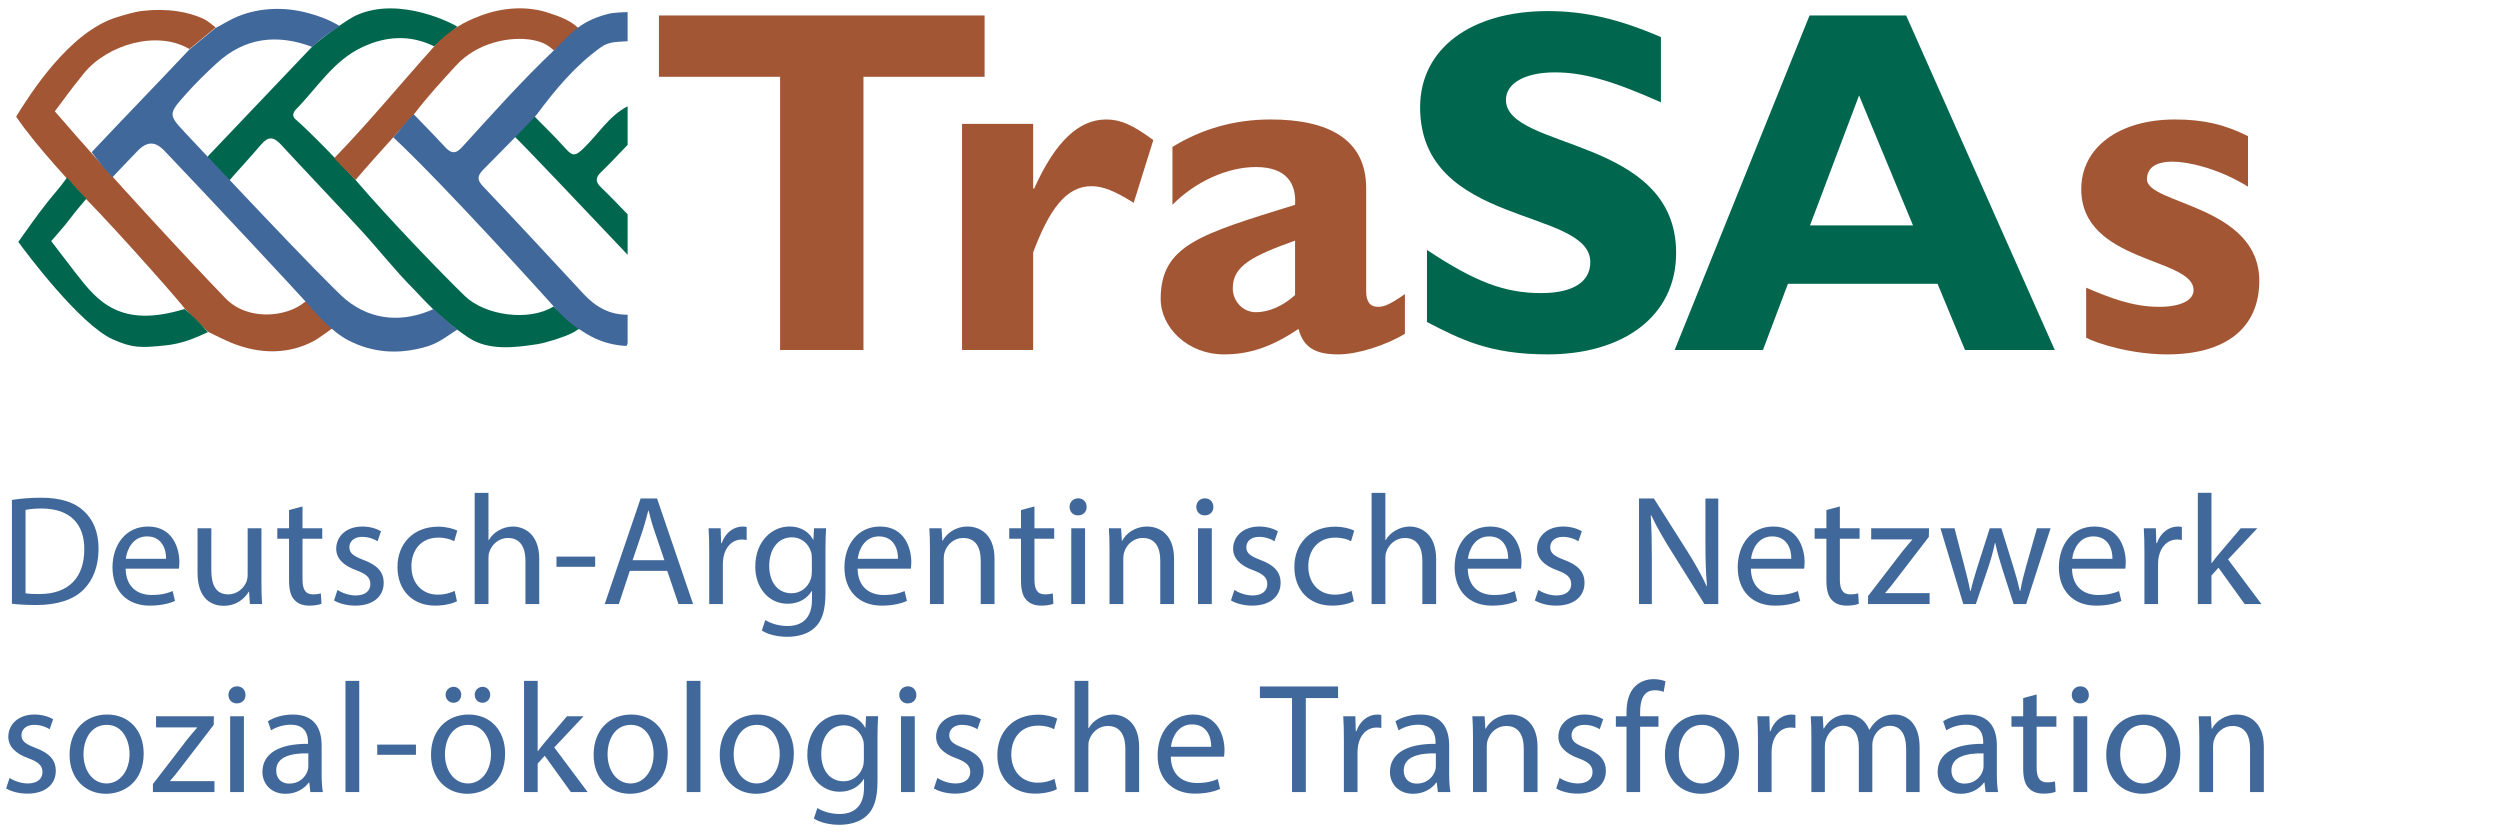 <?xml version="1.0" encoding="UTF-8"?>
<svg xmlns="http://www.w3.org/2000/svg" id="Isolationsmodus" version="1.1" viewBox="0 0 300 100">
  <defs>
    <style>
      .st0 {
        display: none;
      }

      .st0, .st1, .st2 {
        fill: #41689a;
      }

      .st3, .st4 {
        fill: #01664e;
      }

      .st5, .st6 {
        fill: #a35634;
      }

      .st2, .st6, .st4 {
        fill-rule: evenodd;
      }
    </style>
  </defs>
  <path class="st5" d="M118.152,9.216h-14.537v32.781h-10.005V9.216h-14.537V1.859h39.079v7.356Z"></path>
  <path class="st5" d="M123.98,22.634h.117c2.53-5.65,5.355-8.298,8.651-8.298,1.707,0,3.178.647,5.65,2.472l-2.354,7.533c-2.236-1.413-3.708-2.001-5.062-2.001-3.119,0-5.12,2.942-7.003,7.945v11.712h-8.534V14.866h8.534v7.769Z"></path>
  <path class="st5" d="M168.59,40.055c-2.354,1.413-5.709,2.472-8.004,2.472-2.825,0-4.179-.883-4.768-3.061-3.295,2.236-6.003,3.061-8.945,3.061-4.355,0-7.592-3.237-7.592-6.65,0-6.474,4.767-7.769,16.126-11.3.176-2.531-1.001-4.532-4.709-4.532-3.413,0-7.298,1.766-10.005,4.532v-6.945c3.531-2.178,7.475-3.296,11.771-3.296,6.827,0,11.477,2.295,11.477,8.24v12.359c0,1.354.529,1.883,1.412,1.883.589,0,1.236-.118,3.237-1.53v4.767ZM155.408,28.873c-5.062,1.824-7.475,3.001-7.475,5.708,0,1.589,1.235,2.884,2.766,2.884,1.589,0,3.296-.765,4.709-2.06v-6.533Z"></path>
  <path class="st3" d="M199.311,12.276c-5.826-2.59-9.299-3.59-12.713-3.59-3.59,0-5.885,1.295-5.885,3.296,0,6.062,20.422,4.355,20.422,18.362,0,7.709-6.474,12.183-15.42,12.183-7.003,0-10.476-1.825-14.478-3.884v-8.651c5.768,3.825,9.299,5.179,13.713,5.179,3.825,0,5.886-1.354,5.886-3.708,0-6.592-20.423-4.179-20.423-18.598,0-6.945,6.004-11.535,15.302-11.535,4.474,0,8.534.941,13.596,3.119v7.828Z"></path>
  <path class="st3" d="M246.571,41.997h-10.771l-3.296-7.945h-17.95l-3.001,7.945h-10.594L217.144,1.859h11.594l17.833,40.138ZM223.088,11.452l-5.886,15.596h12.359l-6.474-15.596Z"></path>
  <path class="st5" d="M269.759,22.399c-3.708-2.295-7.356-3.001-9.063-3.001-1.118,0-3.061.235-3.061,2.119,0,3.001,13.478,3.119,13.478,12.183,0,5.65-4.002,8.828-11.064,8.828-4.354,0-8.533-1.354-9.711-2.001v-6.003c2.767,1.177,5.532,2.295,8.77,2.295,2.53,0,4.12-.765,4.12-2.001,0-3.943-13.478-3.237-13.478-12.124,0-5.002,4.531-8.357,11.241-8.357,3.413,0,5.943.589,8.769,2.001v6.062Z"></path>
  <path class="st4" d="M25.159,18.529c-.49.49-.185.383.08.744.498.678,1.565,1.607,1.665,1.728.076.096.58.543.648.635.012-.08,2.646-2.943,3.775-4.283.852-1.01,1.496-.969,2.383-.008,2.898,3.139,7.168,7.633,9.553,10.223,2.312,2.514,4.111,4.871,6.57,7.33.578.578,2.891,3.312,6.388,5.619,2.408,1.588,5.504,1.207,8.243.787,1.078-.166,3.18-.844,4.16-1.322.318-.154.602-.367.902-.549-.938-.994-1.984-1.527-3.082-2.666-2.93,1.836-8.22,1.119-10.667-1.25-2.608-2.525-8.966-9.086-13.112-13.924-.855-.998-5.523-5.857-7.209-7.279-.441-.371-.279-.84.078-1.205,2.557-2.594,4.494-5.851,7.967-7.465,2.855-1.326,5.725-1.498,8.607-.082.932-.783,1.86-1.562,2.79-2.344-.172-.18-6.858-3.82-12.202-1.357-.885.408-3.66,2.34-5.195,3.695l-12.343,12.973Z"></path>
  <path class="st4" d="M75.314,25.716c-1.055-1.086-2.1-2.184-3.189-3.234-.705-.678-.676-1.18.024-1.852,1.09-1.047,2.121-2.154,3.166-3.248v-4.635c-2.269,1.191-3.535,3.371-5.289,5.051-.873.834-1.242,1.043-2.068.125-1.73-1.928-3.045-3.121-3.887-4.025-.947.769-2.429,2.408-2.429,2.408.35.18,9.013,9.365,13.673,14.268v-4.857Z"></path>
  <path class="st6" d="M39.881,39.257c-1.086-1.236-.914-.733-2.217-2.43-.406-.668-.408-1.149-1.232-.477-2.008,1.635-6.662,2.254-9.385-.566-4.602-4.766-13.86-14.75-20.469-22.428,1.156-1.506,1.476-2.061,3.459-4.521,2.818-3.498,8.837-5.25,12.691-2.945,1.051-.865,2.101-1.73,3.152-2.596-.455-.328-.861-.736-1.365-.983-1.002-.494-2.105-.789-3.209-.957-1.363-.207-2.766-.207-4.135-.055-1.055.117-2.08.449-3.094.752C8.252,3.794,3.449,11.558,1.936,13.993c2.369,3.553,7.59,9.06,8.367,9.863,4.249,4.346,11.829,12.975,11.87,13.193.949.94,1.361,1.383,2.803,2.779.162.039,1.443.744,2.669,1.258,3.361,1.408,6.91,1.518,10.08-.205.533-.289,1.998-1.369,1.998-1.369.012-.019.639-.324.158-.256Z"></path>
  <path class="st6" d="M42.666,21.593c-1.062-1.031-1.412-1.416-2.561-2.613,4.209-4.338,7.99-8.955,12.004-13.418.812-.904,1.77-1.685,2.79-2.344.859-.557,1.808-.971,2.766-1.334,2.609-.988,5.54-1.209,8.138-.35,1.223.404,2.637.887,3.596,1.834-.818,1.022-1.853,1.914-2.93,2.678-.637-.57-1.272-1.002-2.51-1.236-2.679-.506-6.698.266-9.259,3.078-1.882,2.068-3.237,3.498-5.087,5.908-1.176,1.307-1.303,1.496-2.42,2.68-1.52,1.697-3.062,3.387-4.527,5.117Z"></path>
  <path class="st2" d="M75.314,41.202v-3.441c-2.129.035-3.822-.918-5.266-2.469-4.012-4.312-8.003-8.645-12.065-12.908-.785-.82-.703-1.291.016-2.037,1.164-1.209,5.509-5.521,6.37-6.551,2.264-3.037,4.664-5.947,7.791-8.162.996-.705,2.053-.584,3.154-.688V1.452c-.516.01-1.707.049-2.348.219-1.377.363-2.58.859-3.662,1.68-1.043.791-1.879,1.787-2.836,2.693-3.897,3.695-7.442,7.689-11.048,11.641-.807.887-1.351.674-2.038-.068-2.141-2.305-3.152-3.275-3.74-3.91-1.348,1.365-1.268,1.508-2.449,2.769,6.439,6.029,18.588,19.562,19.252,20.291.979,1.078,1.779,1.926,3.064,2.742.918.582,2.553,1.791,5.486,1.998.369.025.238-.234.318-.305Z"></path>
  <path class="st4" d="M22.149,37.077c-7.748,2.385-10.466-.971-12.976-4.197-1.381-1.777-3.027-3.949-3.027-3.949,0,0,1.332-1.514,1.647-1.908,1.055-1.324.94-1.264,2.574-3.182-.439-.475-1.17-1.168-2.316-2.537-.998,1.379-1.469,1.834-2.33,2.916-1.273,1.598-2.787,3.775-3.525,4.805.758,1.055,7.369,9.934,11.35,11.701,2.34,1.039,3.326,1.039,6.35.717,1.977-.209,3.451-.848,5.055-1.584-1.17-1.318-1.662-1.81-2.801-2.781Z"></path>
  <path class="st2" d="M53.837,38.691c-.133-.117-.263-.236-.398-.348-.178-.146-.178-.148,0-.01-.508-.385-.953-.801-1.393-1.256-3.549,1.615-7.324,1.471-10.49-1.078-2.223-1.789-18.708-19.402-19.124-19.846-2.254-2.393-2.293-2.418-.15-4.83,1.166-1.311,2.426-2.545,3.719-3.732,3.388-3.111,7.265-3.543,11.47-1.961,1.049-.981,1.445-1.31,3.324-2.484-.604-.35-1.586-.982-3.926-1.609-2.664-.711-5.617-.645-8.242.396-.969.383-1.852.959-2.778,1.438-1.051.865-2.102,1.729-3.152,2.594-3.881,4.127-7.816,8.168-11.696,12.295.969,1.301,1.541,2.018,2.489,3.012.982-1.06,1.973-2.062,2.965-3.107,1.174-1.236,2.156-1.236,3.268-.08,5.432,5.668,16.456,17.533,16.94,18.096,1.143,1.324,3.065,3.58,5.149,4.664,2.992,1.555,5.883,1.523,8.086,1.07,2.449-.504,2.889-1.01,5.007-2.391-.371-.254-.729-.533-1.066-.832Z"></path>
  <path class="st1" d="M1.429,59.988c.996-.15,2.181-.264,3.478-.264,2.35,0,4.023.545,5.132,1.579,1.128,1.034,1.786,2.5,1.786,4.55,0,2.067-.639,3.76-1.823,4.925-1.185,1.185-3.14,1.824-5.602,1.824-1.166,0-2.143-.056-2.97-.15v-12.463ZM3.065,71.192c.413.075,1.015.094,1.654.094,3.496,0,5.395-1.955,5.395-5.376.019-2.989-1.673-4.888-5.132-4.888-.846,0-1.485.075-1.917.169v10.001ZM15.078,68.24c.038,2.237,1.466,3.158,3.121,3.158,1.184,0,1.899-.207,2.519-.47l.282,1.185c-.583.263-1.579.564-3.027.564-2.801,0-4.474-1.842-4.474-4.587s1.617-4.907,4.268-4.907c2.97,0,3.76,2.613,3.76,4.286,0,.339-.038.602-.057.771h-6.392ZM19.928,67.056c.019-1.053-.432-2.688-2.293-2.688-1.673,0-2.406,1.542-2.538,2.688h4.832ZM31.376,70.007c0,.94.019,1.767.075,2.481h-1.467l-.094-1.485h-.037c-.433.733-1.392,1.692-3.008,1.692-1.429,0-3.14-.79-3.14-3.985v-5.32h1.654v5.038c0,1.729.526,2.895,2.03,2.895,1.109,0,1.88-.771,2.181-1.504.094-.245.15-.545.15-.846v-5.583h1.654v6.617ZM36.303,60.777v2.613h2.368v1.26h-2.368v4.906c0,1.128.319,1.767,1.24,1.767.433,0,.752-.056.959-.113l.075,1.241c-.319.131-.827.226-1.466.226-.771,0-1.392-.245-1.786-.696-.47-.488-.64-1.297-.64-2.368v-4.963h-1.41v-1.26h1.41v-2.181l1.617-.433ZM40.495,70.797c.489.32,1.354.658,2.181.658,1.203,0,1.768-.602,1.768-1.354,0-.789-.47-1.222-1.692-1.673-1.635-.583-2.406-1.485-2.406-2.575,0-1.467,1.185-2.67,3.14-2.67.921,0,1.729.264,2.237.564l-.414,1.203c-.357-.226-1.015-.526-1.861-.526-.977,0-1.522.563-1.522,1.24,0,.752.546,1.091,1.729,1.542,1.579.602,2.388,1.391,2.388,2.744,0,1.598-1.241,2.726-3.402,2.726-.997,0-1.918-.245-2.557-.621l.413-1.259ZM54.838,72.15c-.432.226-1.391.526-2.612.526-2.745,0-4.53-1.861-4.53-4.643,0-2.801,1.917-4.832,4.887-4.832.979,0,1.843.245,2.294.47l-.376,1.278c-.395-.226-1.016-.433-1.918-.433-2.086,0-3.214,1.542-3.214,3.44,0,2.105,1.354,3.402,3.158,3.402.939,0,1.56-.244,2.03-.451l.281,1.241ZM56.962,59.142h1.654v5.677h.038c.263-.47.677-.884,1.184-1.166.489-.282,1.072-.47,1.692-.47,1.222,0,3.177.752,3.177,3.892v5.414h-1.654v-5.226c0-1.466-.545-2.707-2.105-2.707-1.071,0-1.917.752-2.218,1.654-.095.226-.113.47-.113.79v5.489h-1.654v-13.347ZM71.419,66.792v1.222h-4.644v-1.222h4.644ZM75.574,68.503l-1.315,3.985h-1.692l4.306-12.67h1.974l4.323,12.67h-1.748l-1.354-3.985h-4.493ZM79.729,67.225l-1.241-3.647c-.282-.827-.47-1.579-.658-2.312h-.037c-.188.752-.396,1.522-.64,2.293l-1.24,3.666h3.816ZM85.106,66.229c0-1.072-.019-1.993-.075-2.839h1.448l.056,1.786h.075c.414-1.222,1.41-1.993,2.52-1.993.188,0,.319.019.47.057v1.561c-.169-.038-.339-.057-.563-.057-1.166,0-1.993.884-2.219,2.124-.037.226-.075.489-.075.771v4.85h-1.636v-6.26ZM99.131,63.39c-.038.658-.076,1.391-.076,2.5v5.283c0,2.086-.413,3.365-1.297,4.155-.883.827-2.162,1.09-3.309,1.09-1.09,0-2.293-.263-3.026-.752l.413-1.259c.602.376,1.542.714,2.67.714,1.691,0,2.933-.884,2.933-3.177v-1.016h-.038c-.507.846-1.484,1.523-2.895,1.523-2.256,0-3.873-1.917-3.873-4.437,0-3.083,2.012-4.832,4.099-4.832,1.579,0,2.444.827,2.839,1.579h.037l.075-1.372h1.448ZM97.42,66.981c0-.282-.02-.526-.094-.752-.301-.959-1.109-1.749-2.312-1.749-1.579,0-2.707,1.334-2.707,3.44,0,1.786.902,3.271,2.688,3.271,1.016,0,1.937-.64,2.294-1.692.094-.282.132-.602.132-.883v-1.635ZM102.911,68.24c.037,2.237,1.466,3.158,3.12,3.158,1.185,0,1.898-.207,2.519-.47l.282,1.185c-.583.263-1.579.564-3.026.564-2.801,0-4.475-1.842-4.475-4.587s1.617-4.907,4.268-4.907c2.971,0,3.76,2.613,3.76,4.286,0,.339-.037.602-.057.771h-6.391ZM107.76,67.056c.019-1.053-.433-2.688-2.293-2.688-1.674,0-2.406,1.542-2.538,2.688h4.831ZM111.595,65.853c0-.94-.019-1.711-.075-2.463h1.467l.094,1.504h.037c.451-.865,1.504-1.711,3.008-1.711,1.26,0,3.215.752,3.215,3.873v5.433h-1.654v-5.245c0-1.466-.545-2.688-2.105-2.688-1.09,0-1.936.771-2.218,1.692-.075.207-.113.489-.113.771v5.471h-1.654v-6.636ZM124.135,60.777v2.613h2.368v1.26h-2.368v4.906c0,1.128.319,1.767,1.24,1.767.433,0,.752-.056.959-.113l.075,1.241c-.319.131-.827.226-1.466.226-.771,0-1.392-.245-1.786-.696-.47-.488-.64-1.297-.64-2.368v-4.963h-1.41v-1.26h1.41v-2.181l1.617-.433ZM130.395,60.833c.019.564-.395,1.015-1.053,1.015-.583,0-.996-.451-.996-1.015,0-.583.432-1.034,1.033-1.034.621,0,1.016.451,1.016,1.034ZM128.552,72.489v-9.099h1.654v9.099h-1.654ZM133.14,65.853c0-.94-.019-1.711-.075-2.463h1.467l.094,1.504h.037c.451-.865,1.504-1.711,3.008-1.711,1.26,0,3.215.752,3.215,3.873v5.433h-1.654v-5.245c0-1.466-.545-2.688-2.105-2.688-1.09,0-1.936.771-2.218,1.692-.075.207-.113.489-.113.771v5.471h-1.654v-6.636ZM145.604,60.833c.019.564-.395,1.015-1.053,1.015-.583,0-.996-.451-.996-1.015,0-.583.432-1.034,1.033-1.034.621,0,1.016.451,1.016,1.034ZM143.761,72.489v-9.099h1.654v9.099h-1.654ZM148.124,70.797c.489.32,1.354.658,2.181.658,1.203,0,1.768-.602,1.768-1.354,0-.789-.47-1.222-1.692-1.673-1.635-.583-2.406-1.485-2.406-2.575,0-1.467,1.185-2.67,3.14-2.67.921,0,1.729.264,2.237.564l-.414,1.203c-.357-.226-1.015-.526-1.861-.526-.977,0-1.522.563-1.522,1.24,0,.752.546,1.091,1.729,1.542,1.579.602,2.388,1.391,2.388,2.744,0,1.598-1.241,2.726-3.402,2.726-.997,0-1.918-.245-2.557-.621l.413-1.259ZM162.467,72.15c-.433.226-1.392.526-2.613.526-2.745,0-4.531-1.861-4.531-4.643,0-2.801,1.918-4.832,4.889-4.832.977,0,1.842.245,2.293.47l-.376,1.278c-.395-.226-1.015-.433-1.917-.433-2.087,0-3.215,1.542-3.215,3.44,0,2.105,1.354,3.402,3.158,3.402.939,0,1.561-.244,2.03-.451l.282,1.241ZM164.591,59.142h1.654v5.677h.038c.263-.47.677-.884,1.184-1.166.489-.282,1.072-.47,1.692-.47,1.222,0,3.177.752,3.177,3.892v5.414h-1.654v-5.226c0-1.466-.545-2.707-2.105-2.707-1.071,0-1.917.752-2.218,1.654-.095.226-.113.47-.113.79v5.489h-1.654v-13.347ZM176.133,68.24c.038,2.237,1.467,3.158,3.121,3.158,1.185,0,1.898-.207,2.52-.47l.281,1.185c-.582.263-1.579.564-3.026.564-2.801,0-4.474-1.842-4.474-4.587s1.616-4.907,4.267-4.907c2.971,0,3.76,2.613,3.76,4.286,0,.339-.037.602-.056.771h-6.393ZM180.984,67.056c.019-1.053-.433-2.688-2.294-2.688-1.673,0-2.406,1.542-2.537,2.688h4.831ZM184.594,70.797c.489.32,1.354.658,2.181.658,1.203,0,1.768-.602,1.768-1.354,0-.789-.47-1.222-1.692-1.673-1.635-.583-2.406-1.485-2.406-2.575,0-1.467,1.185-2.67,3.14-2.67.921,0,1.729.264,2.237.564l-.414,1.203c-.357-.226-1.015-.526-1.861-.526-.977,0-1.522.563-1.522,1.24,0,.752.546,1.091,1.729,1.542,1.579.602,2.388,1.391,2.388,2.744,0,1.598-1.241,2.726-3.402,2.726-.997,0-1.918-.245-2.557-.621l.413-1.259ZM196.682,72.489v-12.67h1.786l4.061,6.411c.939,1.485,1.673,2.819,2.274,4.117l.037-.019c-.15-1.691-.188-3.233-.188-5.207v-5.301h1.541v12.67h-1.654l-4.022-6.429c-.884-1.41-1.729-2.857-2.368-4.23l-.057.019c.094,1.598.131,3.121.131,5.226v5.414h-1.541ZM210.104,68.24c.038,2.237,1.467,3.158,3.121,3.158,1.185,0,1.898-.207,2.52-.47l.281,1.185c-.582.263-1.579.564-3.026.564-2.801,0-4.474-1.842-4.474-4.587s1.616-4.907,4.267-4.907c2.971,0,3.76,2.613,3.76,4.286,0,.339-.037.602-.056.771h-6.393ZM214.955,67.056c.019-1.053-.433-2.688-2.294-2.688-1.673,0-2.406,1.542-2.537,2.688h4.831ZM220.784,60.777v2.613h2.368v1.26h-2.368v4.906c0,1.128.319,1.767,1.24,1.767.433,0,.752-.056.959-.113l.075,1.241c-.319.131-.827.226-1.466.226-.771,0-1.392-.245-1.786-.696-.47-.488-.64-1.297-.64-2.368v-4.963h-1.41v-1.26h1.41v-2.181l1.617-.433ZM224.167,71.53l4.117-5.357c.395-.489.771-.921,1.185-1.41v-.037h-4.925v-1.335h6.937l-.019,1.034-4.061,5.282c-.377.508-.752.959-1.166,1.429v.038h5.32v1.316h-7.389v-.959ZM234.543,63.39l1.203,4.625c.264,1.015.508,1.955.677,2.895h.057c.206-.921.507-1.898.808-2.876l1.485-4.644h1.392l1.41,4.549c.338,1.09.602,2.049.808,2.97h.057c.15-.921.395-1.88.695-2.951l1.298-4.568h1.635l-2.933,9.099h-1.504l-1.391-4.343c-.319-1.015-.583-1.917-.809-2.989h-.038c-.225,1.09-.507,2.03-.826,3.008l-1.467,4.324h-1.504l-2.744-9.099h1.691ZM248.643,68.24c.038,2.237,1.467,3.158,3.121,3.158,1.185,0,1.898-.207,2.52-.47l.281,1.185c-.582.263-1.579.564-3.026.564-2.801,0-4.474-1.842-4.474-4.587s1.616-4.907,4.267-4.907c2.971,0,3.76,2.613,3.76,4.286,0,.339-.037.602-.056.771h-6.393ZM253.494,67.056c.019-1.053-.433-2.688-2.294-2.688-1.673,0-2.406,1.542-2.537,2.688h4.831ZM257.33,66.229c0-1.072-.019-1.993-.075-2.839h1.447l.057,1.786h.075c.414-1.222,1.41-1.993,2.52-1.993.188,0,.319.019.47.057v1.561c-.169-.038-.338-.057-.564-.057-1.165,0-1.992.884-2.218,2.124-.038.226-.075.489-.075.771v4.85h-1.636v-6.26ZM265.375,67.563h.037c.227-.32.546-.714.809-1.034l2.67-3.14h1.992l-3.516,3.741,4.005,5.357h-2.012l-3.14-4.361-.846.94v3.421h-1.636v-13.347h1.636v8.422ZM1.147,93.357c.489.319,1.354.658,2.181.658,1.203,0,1.768-.602,1.768-1.354,0-.79-.47-1.222-1.692-1.673-1.635-.583-2.406-1.485-2.406-2.576,0-1.466,1.185-2.669,3.14-2.669.921,0,1.729.263,2.237.563l-.414,1.203c-.357-.226-1.015-.526-1.861-.526-.978,0-1.523.564-1.523,1.241,0,.752.545,1.09,1.729,1.541,1.579.602,2.388,1.392,2.388,2.745,0,1.598-1.241,2.726-3.402,2.726-.997,0-1.918-.244-2.557-.62l.413-1.26ZM17.24,90.424c0,3.365-2.331,4.831-4.531,4.831-2.462,0-4.361-1.805-4.361-4.681,0-3.045,1.993-4.831,4.512-4.831,2.613,0,4.38,1.898,4.38,4.681ZM10.021,90.518c0,1.993,1.146,3.497,2.763,3.497,1.579,0,2.763-1.485,2.763-3.534,0-1.542-.771-3.497-2.726-3.497s-2.801,1.805-2.801,3.534ZM18.35,94.09l4.117-5.358c.395-.489.771-.921,1.185-1.41v-.038h-4.925v-1.334h6.937l-.019,1.034-4.061,5.283c-.376.507-.752.958-1.166,1.429v.038h5.32v1.316h-7.388v-.958ZM29.46,83.394c.019.564-.396,1.015-1.053,1.015-.583,0-.997-.451-.997-1.015,0-.583.432-1.034,1.034-1.034.62,0,1.016.451,1.016,1.034ZM27.618,95.049v-9.099h1.654v9.099h-1.654ZM37.243,95.049l-.131-1.147h-.057c-.508.715-1.485,1.354-2.782,1.354-1.843,0-2.782-1.297-2.782-2.613,0-2.2,1.955-3.403,5.471-3.384v-.188c0-.752-.207-2.105-2.068-2.105-.846,0-1.729.263-2.369.677l-.375-1.09c.752-.489,1.842-.808,2.988-.808,2.782,0,3.459,1.898,3.459,3.722v3.403c0,.79.038,1.56.15,2.181h-1.504ZM36.999,90.406c-1.805-.038-3.854.282-3.854,2.049,0,1.071.714,1.579,1.561,1.579,1.184,0,1.936-.752,2.199-1.522.057-.169.094-.357.094-.526v-1.579ZM41.455,81.702h1.654v13.347h-1.654v-13.347ZM49.914,89.353v1.222h-4.644v-1.222h4.644ZM60.612,90.424c0,3.365-2.331,4.831-4.531,4.831-2.462,0-4.361-1.805-4.361-4.681,0-3.045,1.993-4.831,4.512-4.831,2.613,0,4.381,1.898,4.381,4.681ZM53.393,90.518c0,1.993,1.146,3.497,2.764,3.497,1.578,0,2.763-1.485,2.763-3.534,0-1.542-.771-3.497-2.726-3.497s-2.801,1.805-2.801,3.534ZM53.468,83.375c0-.526.433-.958.958-.958.527,0,.922.414.922.958,0,.508-.376.959-.922.959-.563,0-.958-.451-.958-.959ZM56.964,83.375c0-.526.414-.958.94-.958s.921.414.921.958c0,.508-.376.959-.921.959-.564,0-.94-.451-.94-.959ZM64.522,90.124h.037c.227-.319.546-.714.809-1.034l2.67-3.139h1.992l-3.516,3.741,4.005,5.358h-2.012l-3.14-4.361-.846.94v3.421h-1.636v-13.347h1.636v8.422ZM80.126,90.424c0,3.365-2.331,4.831-4.53,4.831-2.463,0-4.361-1.805-4.361-4.681,0-3.045,1.992-4.831,4.512-4.831,2.612,0,4.38,1.898,4.38,4.681ZM72.908,90.518c0,1.993,1.146,3.497,2.763,3.497,1.58,0,2.764-1.485,2.764-3.534,0-1.542-.771-3.497-2.726-3.497s-2.801,1.805-2.801,3.534ZM82.401,81.702h1.654v13.347h-1.654v-13.347ZM95.26,90.424c0,3.365-2.331,4.831-4.531,4.831-2.462,0-4.361-1.805-4.361-4.681,0-3.045,1.993-4.831,4.512-4.831,2.613,0,4.381,1.898,4.381,4.681ZM88.042,90.518c0,1.993,1.146,3.497,2.764,3.497,1.578,0,2.763-1.485,2.763-3.534,0-1.542-.771-3.497-2.726-3.497s-2.801,1.805-2.801,3.534ZM105.374,85.95c-.037.658-.074,1.391-.074,2.5v5.282c0,2.087-.414,3.365-1.298,4.154-.884.827-2.161,1.091-3.309,1.091-1.09,0-2.293-.264-3.026-.752l.414-1.26c.602.376,1.541.714,2.669.714,1.692,0,2.933-.883,2.933-3.177v-1.015h-.037c-.508.846-1.485,1.522-2.896,1.522-2.256,0-3.872-1.917-3.872-4.437,0-3.083,2.011-4.831,4.098-4.831,1.579,0,2.443.827,2.839,1.579h.037l.075-1.373h1.447ZM103.664,89.541c0-.282-.019-.526-.095-.752-.301-.958-1.108-1.748-2.312-1.748-1.579,0-2.707,1.335-2.707,3.44,0,1.786.902,3.271,2.688,3.271,1.015,0,1.936-.639,2.293-1.691.094-.282.132-.602.132-.884v-1.636ZM109.961,83.394c.019.564-.395,1.015-1.053,1.015-.583,0-.996-.451-.996-1.015,0-.583.432-1.034,1.033-1.034.621,0,1.016.451,1.016,1.034ZM108.119,95.049v-9.099h1.654v9.099h-1.654ZM112.48,93.357c.489.319,1.354.658,2.181.658,1.203,0,1.768-.602,1.768-1.354,0-.79-.471-1.222-1.692-1.673-1.636-.583-2.406-1.485-2.406-2.576,0-1.466,1.185-2.669,3.14-2.669.921,0,1.729.263,2.237.563l-.414,1.203c-.356-.226-1.015-.526-1.86-.526-.979,0-1.523.564-1.523,1.241,0,.752.545,1.09,1.729,1.541,1.579.602,2.388,1.392,2.388,2.745,0,1.598-1.24,2.726-3.402,2.726-.996,0-1.918-.244-2.557-.62l.413-1.26ZM126.825,94.71c-.433.226-1.392.526-2.613.526-2.745,0-4.531-1.861-4.531-4.644,0-2.801,1.918-4.831,4.889-4.831.977,0,1.842.244,2.293.47l-.376,1.278c-.395-.226-1.015-.432-1.917-.432-2.087,0-3.215,1.542-3.215,3.44,0,2.105,1.354,3.403,3.158,3.403.939,0,1.561-.245,2.03-.451l.282,1.241ZM128.949,81.702h1.654v5.677h.038c.263-.47.677-.883,1.184-1.166.489-.282,1.072-.47,1.692-.47,1.222,0,3.177.752,3.177,3.891v5.414h-1.654v-5.226c0-1.466-.545-2.707-2.105-2.707-1.071,0-1.917.752-2.218,1.654-.095.226-.113.47-.113.79v5.489h-1.654v-13.347ZM140.493,90.8c.037,2.237,1.466,3.158,3.12,3.158,1.185,0,1.898-.207,2.519-.47l.282,1.184c-.583.263-1.579.564-3.026.564-2.801,0-4.475-1.842-4.475-4.587s1.617-4.906,4.268-4.906c2.971,0,3.76,2.613,3.76,4.286,0,.338-.037.602-.057.771h-6.391ZM145.342,89.616c.019-1.053-.433-2.688-2.293-2.688-1.674,0-2.406,1.542-2.538,2.688h4.831ZM155.043,83.77h-3.854v-1.391h9.381v1.391h-3.873v11.279h-1.654v-11.279ZM161.266,88.789c0-1.071-.019-1.992-.075-2.838h1.448l.056,1.786h.075c.414-1.222,1.41-1.992,2.52-1.992.188,0,.319.019.47.056v1.56c-.169-.037-.339-.056-.563-.056-1.166,0-1.993.883-2.219,2.125-.037.226-.075.488-.075.771v4.85h-1.636v-6.26ZM172.546,95.049l-.132-1.147h-.056c-.508.715-1.485,1.354-2.782,1.354-1.843,0-2.782-1.297-2.782-2.613,0-2.2,1.955-3.403,5.47-3.384v-.188c0-.752-.206-2.105-2.067-2.105-.846,0-1.729.263-2.368.677l-.377-1.09c.752-.489,1.843-.808,2.989-.808,2.782,0,3.459,1.898,3.459,3.722v3.403c0,.79.038,1.56.15,2.181h-1.504ZM172.302,90.406c-1.805-.038-3.854.282-3.854,2.049,0,1.071.714,1.579,1.56,1.579,1.185,0,1.937-.752,2.2-1.522.056-.169.094-.357.094-.526v-1.579ZM176.757,88.413c0-.939-.019-1.71-.075-2.462h1.467l.094,1.504h.037c.451-.865,1.504-1.71,3.008-1.71,1.26,0,3.215.752,3.215,3.872v5.433h-1.654v-5.245c0-1.467-.545-2.688-2.105-2.688-1.09,0-1.936.771-2.218,1.692-.075.207-.113.489-.113.771v5.47h-1.654v-6.636ZM187.154,93.357c.489.319,1.354.658,2.181.658,1.203,0,1.768-.602,1.768-1.354,0-.79-.471-1.222-1.692-1.673-1.636-.583-2.406-1.485-2.406-2.576,0-1.466,1.185-2.669,3.14-2.669.921,0,1.729.263,2.237.563l-.414,1.203c-.356-.226-1.015-.526-1.86-.526-.979,0-1.523.564-1.523,1.241,0,.752.545,1.09,1.729,1.541,1.579.602,2.388,1.392,2.388,2.745,0,1.598-1.24,2.726-3.402,2.726-.996,0-1.918-.244-2.557-.62l.413-1.26ZM195.18,95.049v-7.839h-1.277v-1.259h1.277v-.432c0-1.278.282-2.444,1.053-3.177.621-.602,1.448-.846,2.219-.846.583,0,1.09.132,1.41.264l-.226,1.278c-.245-.113-.583-.207-1.053-.207-1.41,0-1.768,1.241-1.768,2.632v.489h2.2v1.259h-2.2v7.839h-1.636ZM208.679,90.424c0,3.365-2.331,4.831-4.53,4.831-2.463,0-4.361-1.805-4.361-4.681,0-3.045,1.992-4.831,4.512-4.831,2.612,0,4.38,1.898,4.38,4.681ZM201.46,90.518c0,1.993,1.146,3.497,2.763,3.497,1.58,0,2.764-1.485,2.764-3.534,0-1.542-.771-3.497-2.726-3.497s-2.801,1.805-2.801,3.534ZM210.954,88.789c0-1.071-.019-1.992-.075-2.838h1.448l.056,1.786h.075c.414-1.222,1.41-1.992,2.52-1.992.188,0,.319.019.47.056v1.56c-.169-.037-.339-.056-.563-.056-1.166,0-1.993.883-2.219,2.125-.037.226-.075.488-.075.771v4.85h-1.636v-6.26ZM217.365,88.413c0-.939-.019-1.71-.075-2.462h1.447l.076,1.466h.056c.508-.865,1.354-1.673,2.857-1.673,1.241,0,2.181.752,2.575,1.823h.038c.282-.508.64-.902,1.015-1.185.546-.413,1.147-.639,2.012-.639,1.203,0,2.989.789,2.989,3.947v5.358h-1.616v-5.151c0-1.748-.64-2.801-1.975-2.801-.939,0-1.673.695-1.955,1.504-.075.226-.131.526-.131.827v5.621h-1.617v-5.452c0-1.447-.639-2.5-1.898-2.5-1.034,0-1.786.827-2.049,1.654-.095.244-.132.526-.132.808v5.489h-1.617v-6.636ZM238.269,95.049l-.132-1.147h-.056c-.508.715-1.485,1.354-2.782,1.354-1.843,0-2.782-1.297-2.782-2.613,0-2.2,1.955-3.403,5.47-3.384v-.188c0-.752-.206-2.105-2.067-2.105-.846,0-1.729.263-2.368.677l-.377-1.09c.752-.489,1.843-.808,2.989-.808,2.782,0,3.459,1.898,3.459,3.722v3.403c0,.79.038,1.56.15,2.181h-1.504ZM238.025,90.406c-1.805-.038-3.854.282-3.854,2.049,0,1.071.714,1.579,1.56,1.579,1.185,0,1.937-.752,2.2-1.522.056-.169.094-.357.094-.526v-1.579ZM244.399,83.337v2.613h2.368v1.259h-2.368v4.907c0,1.128.319,1.767,1.24,1.767.433,0,.752-.057.959-.113l.075,1.241c-.319.132-.827.226-1.466.226-.771,0-1.392-.244-1.786-.695-.47-.489-.64-1.297-.64-2.369v-4.963h-1.41v-1.259h1.41v-2.181l1.617-.432ZM250.659,83.394c.019.564-.395,1.015-1.053,1.015-.583,0-.996-.451-.996-1.015,0-.583.432-1.034,1.033-1.034.621,0,1.016.451,1.016,1.034ZM248.816,95.049v-9.099h1.654v9.099h-1.654ZM261.638,90.424c0,3.365-2.331,4.831-4.53,4.831-2.463,0-4.361-1.805-4.361-4.681,0-3.045,1.992-4.831,4.512-4.831,2.612,0,4.38,1.898,4.38,4.681ZM254.419,90.518c0,1.993,1.146,3.497,2.763,3.497,1.58,0,2.764-1.485,2.764-3.534,0-1.542-.771-3.497-2.726-3.497s-2.801,1.805-2.801,3.534ZM263.913,88.413c0-.939-.019-1.71-.075-2.462h1.467l.094,1.504h.038c.451-.865,1.504-1.71,3.008-1.71,1.259,0,3.214.752,3.214,3.872v5.433h-1.654v-5.245c0-1.467-.545-2.688-2.105-2.688-1.09,0-1.937.771-2.218,1.692-.075.207-.113.489-.113.771v5.47h-1.654v-6.636Z"></path>
  <path class="st0" d="M1.596,59.563c.924-.189,2.247-.294,3.506-.294,1.953,0,3.212.357,4.094,1.155.714.63,1.113,1.596,1.113,2.688,0,1.869-1.176,3.107-2.667,3.611v.063c1.092.378,1.743,1.386,2.079,2.855.462,1.974.798,3.338,1.092,3.884h-1.89c-.231-.399-.546-1.617-.945-3.38-.42-1.953-1.176-2.688-2.834-2.75h-1.722v6.131h-1.827v-13.962ZM3.422,66.009h1.869c1.953,0,3.191-1.071,3.191-2.688,0-1.827-1.323-2.625-3.254-2.646-.882,0-1.512.084-1.806.168v5.165ZM14.993,68.78c.042,2.499,1.638,3.527,3.485,3.527,1.323,0,2.121-.231,2.813-.525l.315,1.323c-.651.294-1.764.63-3.38.63-3.128,0-4.997-2.058-4.997-5.123s1.806-5.48,4.766-5.48c3.317,0,4.199,2.918,4.199,4.787,0,.378-.042.672-.063.861h-7.139ZM20.41,67.458c.021-1.176-.483-3.002-2.562-3.002-1.869,0-2.688,1.722-2.834,3.002h5.396ZM34.312,58.618v12.283c0,.903.021,1.932.084,2.625h-1.658l-.084-1.764h-.042c-.567,1.134-1.806,1.995-3.464,1.995-2.457,0-4.347-2.079-4.347-5.165-.021-3.38,2.079-5.459,4.556-5.459,1.555,0,2.604.735,3.066,1.554h.041v-6.068h1.848ZM32.464,67.5c0-.231-.021-.546-.084-.777-.272-1.176-1.28-2.142-2.666-2.142-1.91,0-3.044,1.68-3.044,3.926,0,2.058,1.007,3.758,3.002,3.758,1.239,0,2.372-.819,2.708-2.205.063-.252.084-.504.084-.798v-1.764ZM49.56,73.525l-.147-1.281h-.063c-.566.798-1.658,1.512-3.107,1.512-2.057,0-3.107-1.449-3.107-2.918,0-2.457,2.184-3.8,6.11-3.779v-.21c0-.84-.231-2.352-2.31-2.352-.945,0-1.932.294-2.646.756l-.42-1.218c.84-.546,2.058-.903,3.339-.903,3.107,0,3.863,2.121,3.863,4.157v3.8c0,.882.041,1.743.168,2.436h-1.68ZM49.286,68.339c-2.016-.042-4.305.315-4.305,2.289,0,1.197.799,1.764,1.743,1.764,1.323,0,2.163-.84,2.456-1.701.063-.189.105-.399.105-.588v-1.764ZM55.104,66.534c0-1.197-.021-2.226-.084-3.17h1.616l.063,1.995h.084c.461-1.365,1.574-2.226,2.812-2.226.211,0,.357.021.525.063v1.743c-.189-.042-.378-.063-.63-.063-1.302,0-2.226.987-2.478,2.373-.042.252-.084.546-.084.861v5.417h-1.826v-6.992ZM71.608,63.363c-.042.735-.084,1.554-.084,2.792v5.9c0,2.331-.462,3.758-1.449,4.64-.986.924-2.414,1.218-3.695,1.218-1.217,0-2.561-.294-3.38-.84l.462-1.407c.672.42,1.722.798,2.981.798,1.89,0,3.275-.987,3.275-3.548v-1.134h-.042c-.566.945-1.658,1.701-3.233,1.701-2.52,0-4.325-2.142-4.325-4.955,0-3.443,2.246-5.396,4.577-5.396,1.764,0,2.729.924,3.171,1.764h.041l.084-1.533h1.617ZM69.698,67.374c0-.315-.021-.588-.105-.84-.336-1.071-1.238-1.953-2.582-1.953-1.764,0-3.023,1.491-3.023,3.842,0,1.995,1.008,3.653,3.002,3.653,1.134,0,2.162-.714,2.562-1.89.104-.315.147-.672.147-.987v-1.827ZM76.671,68.78c.042,2.499,1.638,3.527,3.485,3.527,1.323,0,2.12-.231,2.813-.525l.314,1.323c-.65.294-1.764.63-3.38.63-3.128,0-4.997-2.058-4.997-5.123s1.806-5.48,4.766-5.48c3.318,0,4.199,2.918,4.199,4.787,0,.378-.041.672-.062.861h-7.139ZM82.088,67.458c.021-1.176-.483-3.002-2.562-3.002-1.869,0-2.688,1.722-2.834,3.002h5.396ZM87.214,66.114c0-1.05-.021-1.911-.084-2.75h1.637l.105,1.68h.042c.504-.966,1.68-1.911,3.359-1.911,1.407,0,3.591.84,3.591,4.325v6.068h-1.848v-5.858c0-1.638-.609-3.002-2.352-3.002-1.219,0-2.163.861-2.479,1.89-.084.231-.125.546-.125.861v6.11h-1.848v-7.412ZM102.06,60.445v2.918h2.646v1.407h-2.646v5.48c0,1.26.357,1.974,1.387,1.974.482,0,.84-.063,1.07-.126l.084,1.386c-.357.147-.924.252-1.638.252-.86,0-1.554-.273-1.995-.777-.524-.546-.713-1.449-.713-2.646v-5.543h-1.575v-1.407h1.575v-2.436l1.805-.483ZM109.894,60.508c.021.63-.441,1.134-1.176,1.134-.651,0-1.113-.504-1.113-1.134,0-.651.482-1.155,1.154-1.155.693,0,1.135.504,1.135,1.155ZM107.835,73.525v-10.162h1.848v10.162h-1.848ZM113.8,66.114c0-1.05-.021-1.911-.084-2.75h1.637l.105,1.68h.042c.504-.966,1.68-1.911,3.359-1.911,1.407,0,3.591.84,3.591,4.325v6.068h-1.848v-5.858c0-1.638-.609-3.002-2.352-3.002-1.219,0-2.163.861-2.479,1.89-.084.231-.125.546-.125.861v6.11h-1.848v-7.412ZM132.132,73.525l-.147-1.281h-.063c-.566.798-1.658,1.512-3.107,1.512-2.057,0-3.107-1.449-3.107-2.918,0-2.457,2.184-3.8,6.11-3.779v-.21c0-.84-.231-2.352-2.31-2.352-.945,0-1.932.294-2.646.756l-.42-1.218c.84-.546,2.058-.903,3.339-.903,3.107,0,3.863,2.121,3.863,4.157v3.8c0,.882.041,1.743.168,2.436h-1.68ZM131.858,68.339c-2.016-.042-4.305.315-4.305,2.289,0,1.197.799,1.764,1.743,1.764,1.323,0,2.163-.84,2.456-1.701.063-.189.105-.399.105-.588v-1.764ZM149.31,67.164v1.365h-5.186v-1.365h5.186ZM165.501,73.525l-.146-1.281h-.062c-.567.798-1.659,1.512-3.107,1.512-2.059,0-3.107-1.449-3.107-2.918,0-2.457,2.184-3.8,6.109-3.779v-.21c0-.84-.23-2.352-2.31-2.352-.944,0-1.932.294-2.646.756l-.42-1.218c.84-.546,2.058-.903,3.338-.903,3.107,0,3.863,2.121,3.863,4.157v3.8c0,.882.043,1.743.168,2.436h-1.68ZM165.229,68.339c-2.016-.042-4.304.315-4.304,2.289,0,1.197.797,1.764,1.742,1.764,1.322,0,2.162-.84,2.457-1.701.062-.189.104-.399.104-.588v-1.764ZM171.257,58.618h1.848v14.907h-1.848v-14.907ZM178.501,68.78c.042,2.499,1.638,3.527,3.485,3.527,1.323,0,2.12-.231,2.813-.525l.314,1.323c-.65.294-1.764.63-3.38.63-3.128,0-4.997-2.058-4.997-5.123s1.806-5.48,4.766-5.48c3.318,0,4.199,2.918,4.199,4.787,0,.378-.041.672-.062.861h-7.139ZM183.918,67.458c.021-1.176-.483-3.002-2.562-3.002-1.869,0-2.688,1.722-2.834,3.002h5.396ZM189.253,66.114c0-1.05-.021-1.911-.084-2.75h1.616l.084,1.638h.063c.566-.966,1.512-1.869,3.191-1.869,1.385,0,2.436.84,2.876,2.037h.042c.314-.567.714-1.008,1.134-1.323.608-.462,1.28-.714,2.247-.714,1.344,0,3.338.882,3.338,4.409v5.984h-1.806v-5.753c0-1.953-.714-3.128-2.204-3.128-1.051,0-1.869.777-2.184,1.68-.084.252-.147.588-.147.924v6.278h-1.806v-6.089c0-1.617-.714-2.792-2.121-2.792-1.154,0-1.994.924-2.288,1.848-.104.273-.147.588-.147.903v6.131h-1.805v-7.412ZM213.653,73.525l-.146-1.281h-.062c-.567.798-1.659,1.512-3.107,1.512-2.059,0-3.107-1.449-3.107-2.918,0-2.457,2.184-3.8,6.109-3.779v-.21c0-.84-.23-2.352-2.31-2.352-.944,0-1.932.294-2.646.756l-.42-1.218c.84-.546,2.058-.903,3.338-.903,3.107,0,3.863,2.121,3.863,4.157v3.8c0,.882.043,1.743.168,2.436h-1.68ZM213.381,68.339c-2.016-.042-4.304.315-4.304,2.289,0,1.197.797,1.764,1.742,1.764,1.322,0,2.162-.84,2.457-1.701.062-.189.104-.399.104-.588v-1.764ZM219.409,66.114c0-1.05-.021-1.911-.084-2.75h1.637l.105,1.68h.042c.504-.966,1.68-1.911,3.359-1.911,1.407,0,3.591.84,3.591,4.325v6.068h-1.848v-5.858c0-1.638-.609-3.002-2.352-3.002-1.219,0-2.163.861-2.479,1.89-.084.231-.125.546-.125.861v6.11h-1.848v-7.412ZM237.95,73.525l-.146-1.281h-.062c-.567.798-1.659,1.512-3.107,1.512-2.059,0-3.107-1.449-3.107-2.918,0-2.457,2.184-3.8,6.109-3.779v-.21c0-.84-.23-2.352-2.31-2.352-.944,0-1.932.294-2.646.756l-.42-1.218c.84-.546,2.058-.903,3.338-.903,3.107,0,3.863,2.121,3.863,4.157v3.8c0,.882.043,1.743.168,2.436h-1.68ZM237.678,68.339c-2.016-.042-4.304.315-4.304,2.289,0,1.197.797,1.764,1.742,1.764,1.322,0,2.162-.84,2.457-1.701.062-.189.104-.399.104-.588v-1.764ZM258.194,58.618v12.283c0,.903.021,1.932.084,2.625h-1.658l-.084-1.764h-.042c-.567,1.134-1.806,1.995-3.464,1.995-2.457,0-4.347-2.079-4.347-5.165-.021-3.38,2.079-5.459,4.556-5.459,1.555,0,2.604.735,3.066,1.554h.041v-6.068h1.848ZM256.347,67.5c0-.231-.021-.546-.084-.777-.272-1.176-1.28-2.142-2.666-2.142-1.91,0-3.045,1.68-3.045,3.926,0,2.058,1.008,3.758,3.003,3.758,1.239,0,2.372-.819,2.708-2.205.063-.252.084-.504.084-.798v-1.764ZM263.551,68.78c.042,2.499,1.638,3.527,3.485,3.527,1.322,0,2.121-.231,2.813-.525l.315,1.323c-.651.294-1.764.63-3.381.63-3.129,0-4.997-2.058-4.997-5.123s1.806-5.48,4.767-5.48c3.316,0,4.199,2.918,4.199,4.787,0,.378-.043.672-.063.861h-7.139ZM268.968,67.458c.021-1.176-.482-3.002-2.562-3.002-1.868,0-2.688,1.722-2.835,3.002h5.396ZM3.758,83.122v2.918h2.646v1.407h-2.646v5.48c0,1.26.357,1.974,1.386,1.974.483,0,.84-.063,1.071-.126l.084,1.386c-.357.147-.924.252-1.638.252-.861,0-1.554-.273-1.995-.777-.525-.546-.714-1.449-.714-2.646v-5.543H.378v-1.407h1.575v-2.436l1.806-.483ZM8.483,89.211c0-1.197-.021-2.226-.084-3.17h1.617l.063,1.995h.084c.462-1.365,1.575-2.226,2.813-2.226.21,0,.357.021.525.063v1.743c-.189-.042-.378-.063-.63-.063-1.302,0-2.226.987-2.478,2.373-.042.252-.084.546-.084.861v5.417h-1.827v-6.992ZM20.872,96.203l-.147-1.281h-.063c-.567.798-1.659,1.512-3.107,1.512-2.058,0-3.107-1.449-3.107-2.918,0-2.457,2.184-3.8,6.11-3.779v-.21c0-.84-.231-2.352-2.31-2.352-.945,0-1.932.294-2.646.756l-.42-1.218c.84-.546,2.058-.903,3.338-.903,3.107,0,3.863,2.121,3.863,4.157v3.8c0,.882.042,1.743.168,2.436h-1.68ZM20.599,91.017c-2.016-.042-4.304.315-4.304,2.289,0,1.197.798,1.764,1.743,1.764,1.323,0,2.163-.84,2.457-1.701.063-.189.105-.399.105-.588v-1.764ZM25.367,88.791c0-1.05-.021-1.911-.084-2.75h1.638l.105,1.68h.042c.504-.966,1.679-1.911,3.359-1.911,1.407,0,3.591.84,3.591,4.325v6.068h-1.848v-5.858c0-1.638-.608-3.002-2.352-3.002-1.218,0-2.163.861-2.478,1.89-.084.231-.126.546-.126.861v6.11h-1.848v-7.412ZM36.771,94.313c.547.357,1.512.735,2.436.735,1.344,0,1.975-.672,1.975-1.512,0-.882-.525-1.365-1.891-1.869-1.826-.651-2.688-1.659-2.688-2.876,0-1.638,1.323-2.981,3.507-2.981,1.028,0,1.932.294,2.499.63l-.463,1.344c-.398-.252-1.133-.588-2.078-.588-1.092,0-1.701.63-1.701,1.386,0,.84.609,1.218,1.932,1.722,1.764.672,2.667,1.554,2.667,3.065,0,1.785-1.386,3.044-3.8,3.044-1.113,0-2.143-.273-2.855-.693l.461-1.407ZM45.528,96.203v-8.755h-1.428v-1.407h1.428v-.483c0-1.428.314-2.729,1.176-3.548.693-.672,1.617-.945,2.478-.945.651,0,1.218.147,1.575.294l-.252,1.428c-.273-.126-.651-.231-1.176-.231-1.575,0-1.975,1.386-1.975,2.939v.546h2.457v1.407h-2.457v8.755h-1.826ZM60.394,91.038c0,3.758-2.604,5.396-5.06,5.396-2.751,0-4.871-2.016-4.871-5.228,0-3.401,2.226-5.396,5.039-5.396,2.919,0,4.892,2.121,4.892,5.228ZM52.331,91.143c0,2.226,1.281,3.905,3.087,3.905,1.764,0,3.087-1.659,3.087-3.947,0-1.722-.861-3.905-3.045-3.905s-3.129,2.016-3.129,3.947ZM62.728,89.211c0-1.197-.021-2.226-.084-3.17h1.616l.063,1.995h.084c.461-1.365,1.574-2.226,2.812-2.226.211,0,.357.021.525.063v1.743c-.189-.042-.378-.063-.63-.063-1.302,0-2.226.987-2.478,2.373-.042.252-.084.546-.084.861v5.417h-1.826v-6.992ZM69.679,88.791c0-1.05-.021-1.911-.084-2.75h1.616l.084,1.638h.063c.566-.966,1.512-1.869,3.191-1.869,1.385,0,2.436.84,2.876,2.037h.042c.314-.567.714-1.008,1.134-1.323.608-.462,1.28-.714,2.247-.714,1.344,0,3.338.882,3.338,4.409v5.984h-1.806v-5.753c0-1.953-.714-3.128-2.204-3.128-1.051,0-1.869.777-2.184,1.68-.084.252-.147.588-.147.924v6.278h-1.806v-6.089c0-1.617-.714-2.792-2.121-2.792-1.154,0-1.994.924-2.288,1.848-.104.273-.147.588-.147.903v6.131h-1.805v-7.412ZM92.819,96.203l-.147-1.281h-.063c-.566.798-1.658,1.512-3.107,1.512-2.057,0-3.107-1.449-3.107-2.918,0-2.457,2.184-3.8,6.11-3.779v-.21c0-.84-.231-2.352-2.31-2.352-.945,0-1.932.294-2.646.756l-.42-1.218c.84-.546,2.058-.903,3.339-.903,3.107,0,3.863,2.121,3.863,4.157v3.8c0,.882.041,1.743.168,2.436h-1.68ZM92.546,91.017c-2.016-.042-4.305.315-4.305,2.289,0,1.197.799,1.764,1.743,1.764,1.323,0,2.163-.84,2.456-1.701.063-.189.105-.399.105-.588v-1.764ZM104.558,95.825c-.482.252-1.554.588-2.918.588-3.066,0-5.061-2.079-5.061-5.186,0-3.128,2.142-5.396,5.459-5.396,1.092,0,2.058.273,2.562.525l-.42,1.428c-.44-.252-1.134-.483-2.142-.483-2.33,0-3.59,1.722-3.59,3.842,0,2.352,1.512,3.8,3.527,3.8,1.049,0,1.742-.273,2.268-.504l.314,1.386ZM108.78,83.185c.021.63-.441,1.134-1.176,1.134-.651,0-1.113-.504-1.113-1.134,0-.651.482-1.155,1.154-1.155.693,0,1.135.504,1.135,1.155ZM106.722,96.203v-10.162h1.848v10.162h-1.848ZM120.833,91.038c0,3.758-2.604,5.396-5.061,5.396-2.75,0-4.871-2.016-4.871-5.228,0-3.401,2.226-5.396,5.039-5.396,2.918,0,4.893,2.121,4.893,5.228ZM112.771,91.143c0,2.226,1.28,3.905,3.086,3.905,1.764,0,3.086-1.659,3.086-3.947,0-1.722-.86-3.905-3.044-3.905s-3.128,2.016-3.128,3.947ZM118.628,81.652l-2.562,3.002h-1.323l1.848-3.002h2.037ZM123.165,88.791c0-1.05-.021-1.911-.084-2.75h1.639l.104,1.68h.042c.504-.966,1.68-1.911,3.359-1.911,1.406,0,3.59.84,3.59,4.325v6.068h-1.848v-5.858c0-1.638-.608-3.002-2.352-3.002-1.217,0-2.162.861-2.477,1.89-.084.231-.127.546-.127.861v6.11h-1.848v-7.412ZM139.021,94.313c.547.357,1.512.735,2.436.735,1.344,0,1.975-.672,1.975-1.512,0-.882-.525-1.365-1.891-1.869-1.826-.651-2.688-1.659-2.688-2.876,0-1.638,1.323-2.981,3.507-2.981,1.028,0,1.932.294,2.499.63l-.463,1.344c-.398-.252-1.133-.588-2.078-.588-1.092,0-1.701.63-1.701,1.386,0,.84.609,1.218,1.932,1.722,1.764.672,2.667,1.554,2.667,3.065,0,1.785-1.386,3.044-3.8,3.044-1.113,0-2.143-.273-2.855-.693l.461-1.407ZM156.786,91.038c0,3.758-2.604,5.396-5.061,5.396-2.75,0-4.871-2.016-4.871-5.228,0-3.401,2.226-5.396,5.039-5.396,2.918,0,4.893,2.121,4.893,5.228ZM148.724,91.143c0,2.226,1.28,3.905,3.086,3.905,1.764,0,3.086-1.659,3.086-3.947,0-1.722-.86-3.905-3.044-3.905s-3.128,2.016-3.128,3.947ZM166.362,95.825c-.482.252-1.554.588-2.918.588-3.066,0-5.061-2.079-5.061-5.186,0-3.128,2.142-5.396,5.459-5.396,1.092,0,2.058.273,2.562.525l-.42,1.428c-.44-.252-1.134-.483-2.142-.483-2.33,0-3.59,1.722-3.59,3.842,0,2.352,1.512,3.8,3.527,3.8,1.049,0,1.742-.273,2.268-.504l.314,1.386ZM170.585,83.185c.021.63-.441,1.134-1.176,1.134-.651,0-1.113-.504-1.113-1.134,0-.651.482-1.155,1.154-1.155.693,0,1.135.504,1.135,1.155ZM168.526,96.203v-10.162h1.848v10.162h-1.848ZM182.638,91.038c0,3.758-2.604,5.396-5.061,5.396-2.75,0-4.871-2.016-4.871-5.228,0-3.401,2.226-5.396,5.039-5.396,2.918,0,4.893,2.121,4.893,5.228ZM174.575,91.143c0,2.226,1.28,3.905,3.086,3.905,1.764,0,3.086-1.659,3.086-3.947,0-1.722-.86-3.905-3.044-3.905s-3.128,2.016-3.128,3.947ZM190.597,96.203l-.146-1.281h-.062c-.567.798-1.659,1.512-3.107,1.512-2.059,0-3.107-1.449-3.107-2.918,0-2.457,2.184-3.8,6.109-3.779v-.21c0-.84-.23-2.352-2.31-2.352-.944,0-1.932.294-2.646.756l-.42-1.218c.84-.546,2.058-.903,3.338-.903,3.107,0,3.863,2.121,3.863,4.157v3.8c0,.882.043,1.743.168,2.436h-1.68ZM190.324,91.017c-2.016-.042-4.304.315-4.304,2.289,0,1.197.797,1.764,1.742,1.764,1.322,0,2.162-.84,2.457-1.701.062-.189.104-.399.104-.588v-1.764ZM195.093,88.791c0-1.05-.021-1.911-.084-2.75h1.616l.084,1.638h.063c.566-.966,1.512-1.869,3.191-1.869,1.385,0,2.436.84,2.876,2.037h.042c.314-.567.714-1.008,1.134-1.323.608-.462,1.28-.714,2.247-.714,1.344,0,3.338.882,3.338,4.409v5.984h-1.806v-5.753c0-1.953-.714-3.128-2.204-3.128-1.051,0-1.869.777-2.184,1.68-.084.252-.147.588-.147.924v6.278h-1.806v-6.089c0-1.617-.714-2.792-2.121-2.792-1.154,0-1.994.924-2.288,1.848-.104.273-.147.588-.147.903v6.131h-1.805v-7.412ZM212.522,96.203c.041-.693.084-1.722.084-2.625v-12.283h1.826v6.383h.042c.651-1.134,1.827-1.869,3.464-1.869,2.52,0,4.305,2.1,4.283,5.186,0,3.632-2.288,5.438-4.556,5.438-1.47,0-2.646-.567-3.401-1.911h-.062l-.084,1.68h-1.596ZM214.433,92.129c0,.231.042.462.084.672.357,1.281,1.428,2.163,2.771,2.163,1.932,0,3.086-1.575,3.086-3.905,0-2.037-1.049-3.779-3.023-3.779-1.26,0-2.436.861-2.812,2.268-.043.21-.105.462-.105.756v1.827ZM226.612,83.185c.021.63-.441,1.134-1.176,1.134-.651,0-1.113-.504-1.113-1.134,0-.651.482-1.155,1.154-1.155.693,0,1.135.504,1.135,1.155ZM224.554,96.203v-10.162h1.848v10.162h-1.848ZM230.497,91.458c.042,2.499,1.638,3.527,3.485,3.527,1.323,0,2.12-.231,2.813-.525l.314,1.323c-.65.294-1.764.63-3.38.63-3.128,0-4.997-2.058-4.997-5.123s1.806-5.48,4.766-5.48c3.318,0,4.199,2.918,4.199,4.787,0,.378-.041.672-.062.861h-7.139ZM235.914,90.135c.021-1.176-.483-3.002-2.562-3.002-1.869,0-2.688,1.722-2.834,3.002h5.396ZM239.989,88.791c0-1.05-.021-1.911-.084-2.75h1.637l.105,1.68h.042c.504-.966,1.68-1.911,3.359-1.911,1.407,0,3.591.84,3.591,4.325v6.068h-1.848v-5.858c0-1.638-.609-3.002-2.352-3.002-1.219,0-2.163.861-2.479,1.89-.084.231-.125.546-.125.861v6.11h-1.848v-7.412ZM253.786,83.122v2.918h2.645v1.407h-2.645v5.48c0,1.26.356,1.974,1.385,1.974.483,0,.84-.063,1.071-.126l.084,1.386c-.356.147-.924.252-1.638.252-.861,0-1.554-.273-1.994-.777-.525-.546-.715-1.449-.715-2.646v-5.543h-1.574v-1.407h1.574v-2.436l1.807-.483ZM264.138,96.203l-.146-1.281h-.062c-.567.798-1.659,1.512-3.107,1.512-2.059,0-3.107-1.449-3.107-2.918,0-2.457,2.184-3.8,6.109-3.779v-.21c0-.84-.23-2.352-2.31-2.352-.944,0-1.932.294-2.646.756l-.42-1.218c.84-.546,2.058-.903,3.338-.903,3.107,0,3.863,2.121,3.863,4.157v3.8c0,.882.043,1.743.168,2.436h-1.68ZM263.865,91.017c-2.016-.042-4.304.315-4.304,2.289,0,1.197.797,1.764,1.742,1.764,1.322,0,2.162-.84,2.457-1.701.062-.189.104-.399.104-.588v-1.764ZM268.634,81.295h1.848v14.907h-1.848v-14.907Z"></path>
</svg>
